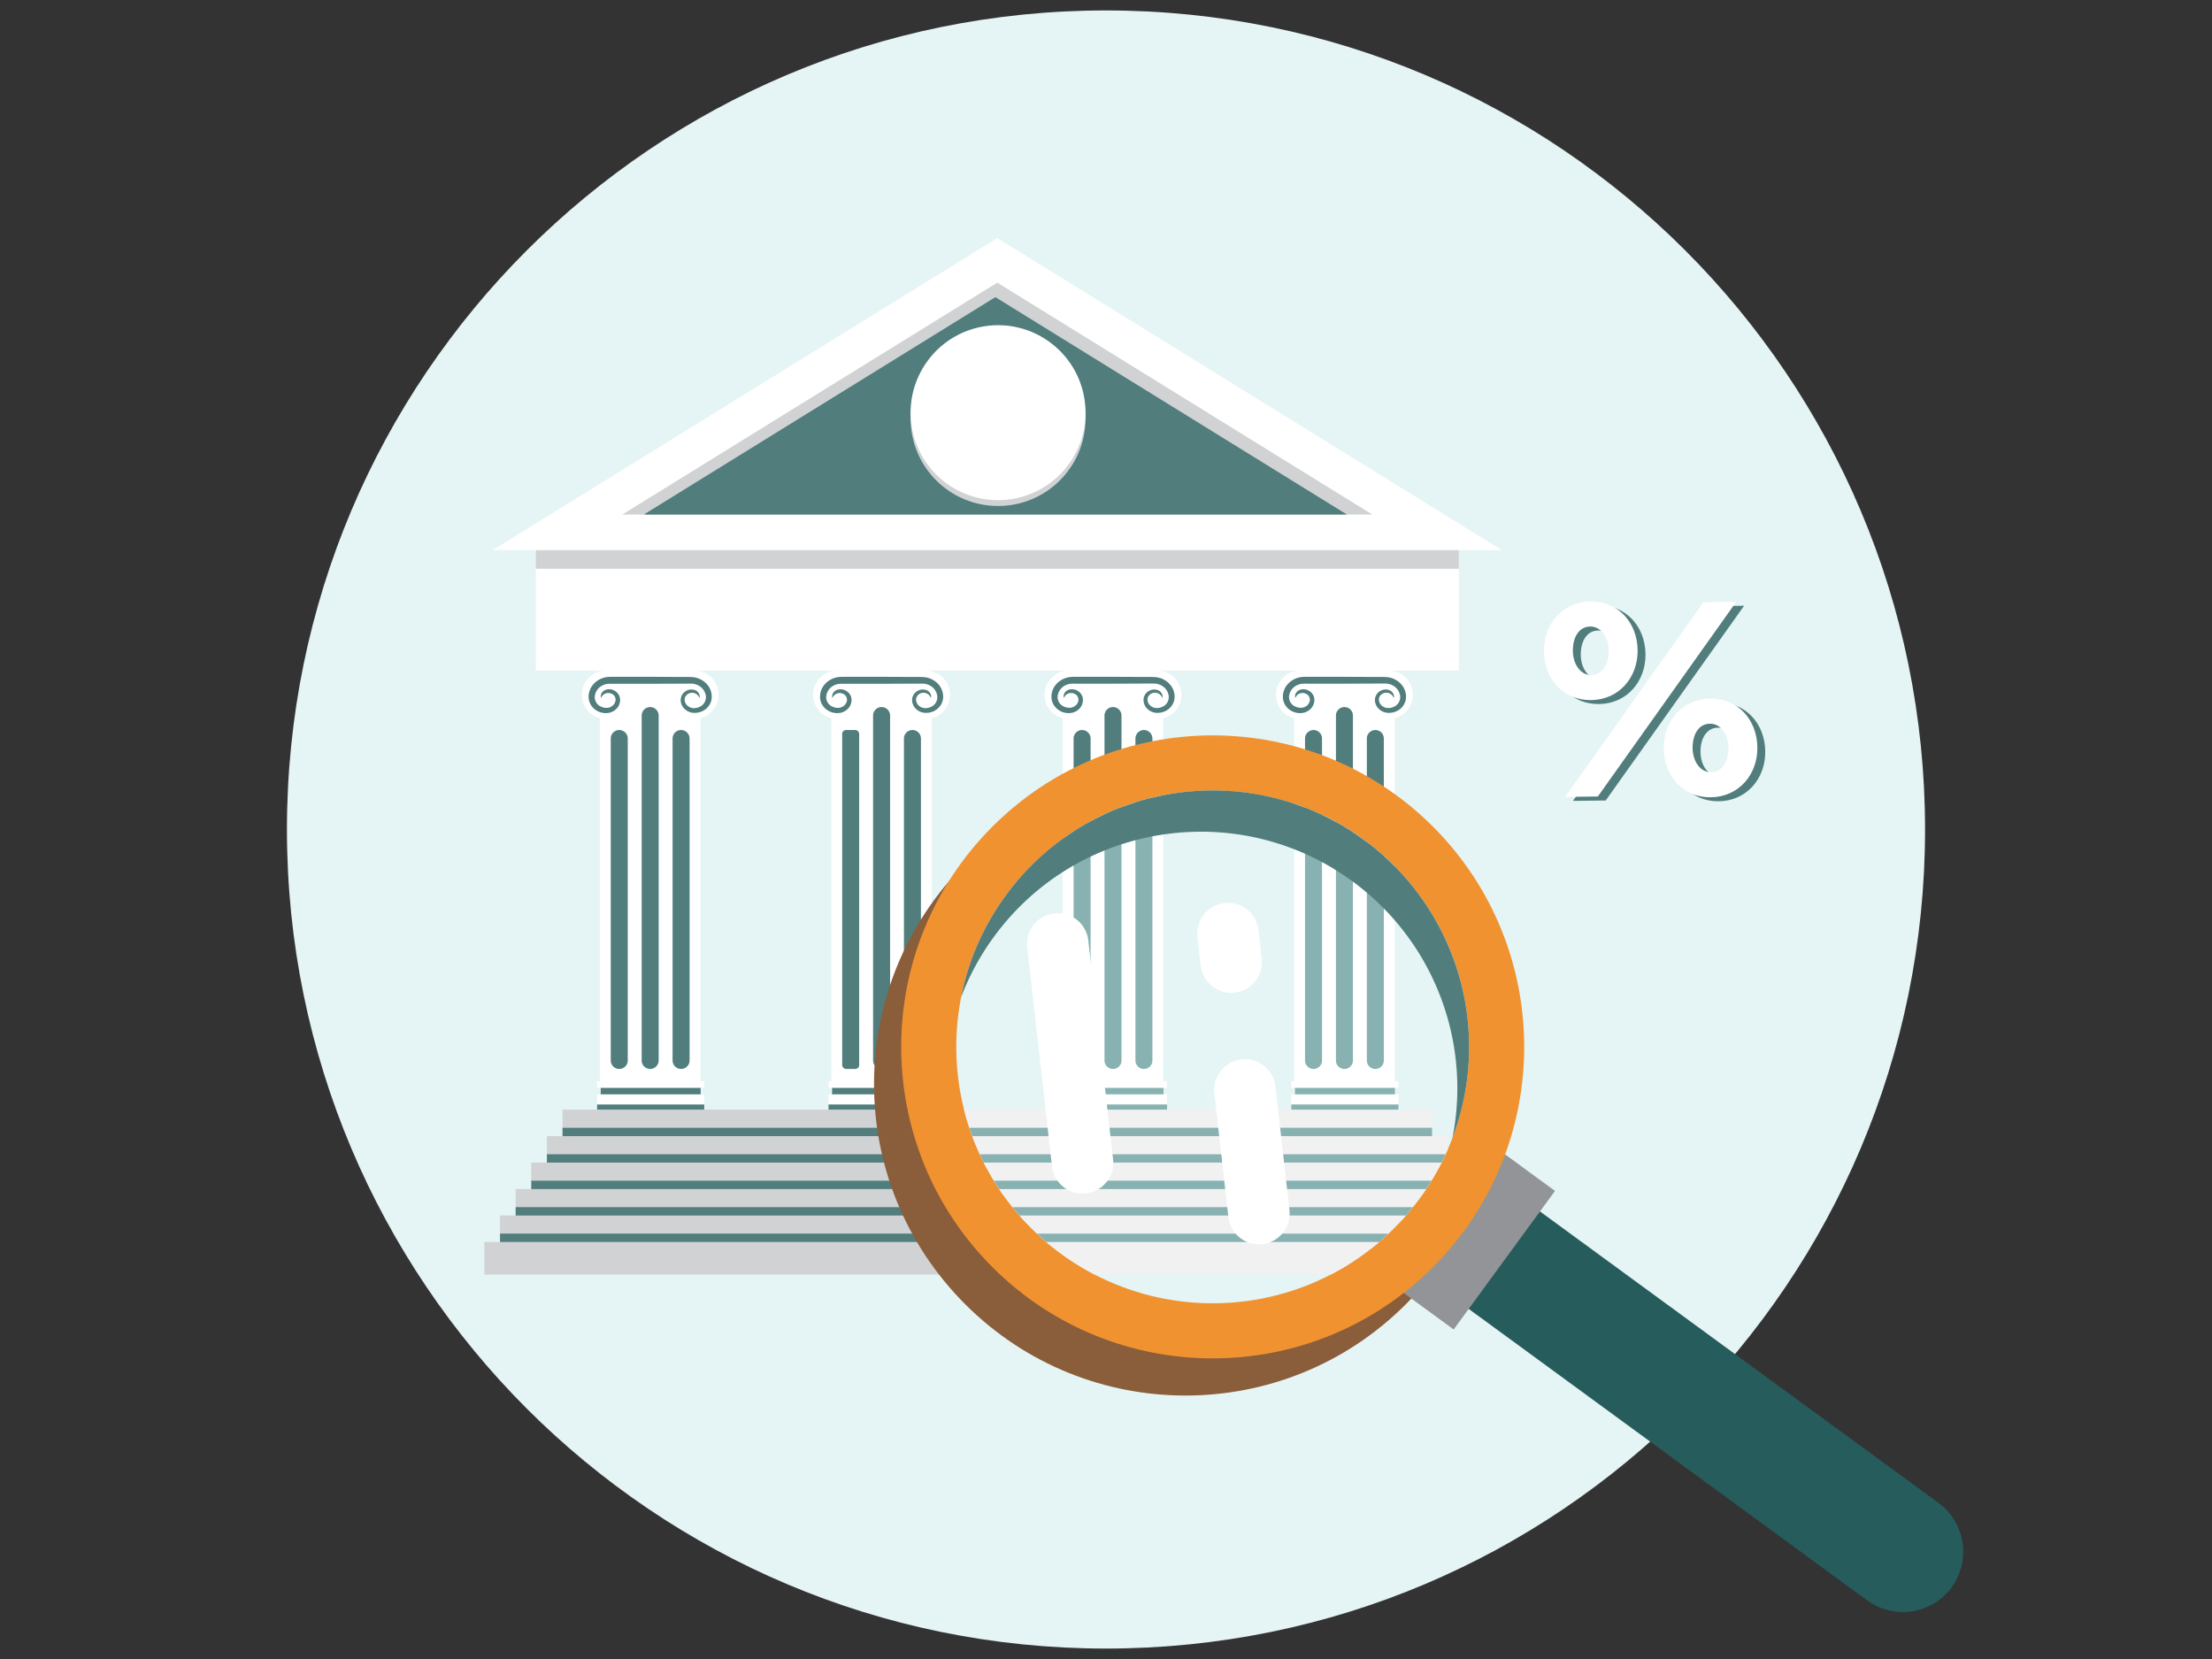 <svg xmlns="http://www.w3.org/2000/svg" xmlns:xlink="http://www.w3.org/1999/xlink" width="1600" height="1200" viewBox="0 0 1600 1200">
  <rect x="0" y="0" width="1600" height="1200" fill="#333333" stroke="none"/>
  <defs>
    <style>
      .cls-1 {
        fill: none;
      }

      .cls-2 {
        isolation: isolate;
      }

      .cls-3 {
        fill: #e5f4f4;
      }

      .cls-4 {
        fill: #517d7d;
      }

      .cls-5 {
        fill: #fff;
      }

      .cls-6 {
        fill: #d0d2d3;
      }

      .cls-7 {
        fill: #8a5d3b;
      }

      .cls-8 {
        fill: #265c5c;
      }

      .cls-9 {
        fill: #929497;
      }

      .cls-10 {
        fill: #f09230;
      }

      .cls-11 {
        clip-path: url(#clip-path);
      }

      .cls-12 {
        fill: #f1f1f2;
      }

      .cls-13 {
        fill: #87b2b1;
      }

      .cls-14 {
        mix-blend-mode: screen;
      }
    </style>
    <clipPath id="clip-path">
      <circle class="cls-1" cx="877.17" cy="757.24" r="185.47" transform="translate(-278.53 842.05) rotate(-45)"/>
    </clipPath>
  </defs>
  <title>Likvidum_illustration</title>
  <g class="cls-2">
    <g id="background">
      <path class="cls-3" d="M1392.45,600c0,327.2-265.25,592.45-592.46,592.45S207.55,927.2,207.55,600,472.8,7.55,800,7.55,1392.45,272.8,1392.45,600Z"/>
    </g>
    <g id="illustration">
      <g>
        <g>
          <path class="cls-4" d="M1122.47,474c-.25-19.74,13.3-35.86,33.63-36.11,20.14-.26,33.89,15.32,34.14,35.25.25,19.54-13.3,35.86-33.64,36.11C1136.47,509.52,1122.72,493.94,1122.47,474Zm115.38-35.55,23.72-.3L1161.47,579l-23.72.3Zm-68.54,35c-.12-9.37-5.4-17.48-13.38-17.38-8.37.11-12.65,8.13-12.53,17.7.11,9.37,5.4,17.48,13.37,17.38C1165.15,491,1169.43,482.78,1169.31,473.42Zm39.77,70.87c-.25-19.74,13.3-35.86,33.64-36.11,20.13-.26,33.88,15.32,34.13,35.25.25,19.54-13.3,35.86-33.63,36.11C1223.08,579.8,1209.33,564.22,1209.08,544.29Zm46.84-.59c-.11-9.37-5.4-17.48-13.37-17.38-8.38.11-12.66,8.14-12.54,17.7.12,9.37,5.4,17.48,13.38,17.38C1251.76,561.29,1256,553.07,1255.92,543.7Z"/>
          <path class="cls-5" d="M1116.76,471.16c-.25-19.74,13.31-35.86,33.64-36.12,20.13-.25,33.89,15.33,34.14,35.26.24,19.54-13.31,35.85-33.64,36.11C1130.77,506.66,1117,491.09,1116.76,471.16Zm115.39-35.55,23.72-.3-100.1,140.82-23.72.3Zm-68.54,34.95c-.12-9.36-5.41-17.47-13.38-17.37-8.37.1-12.66,8.13-12.54,17.7.12,9.37,5.41,17.48,13.38,17.38C1159.44,488.16,1163.72,479.93,1163.61,470.56Zm39.77,70.88c-.25-19.74,13.3-35.86,33.63-36.11,20.14-.26,33.89,15.32,34.14,35.25.25,19.54-13.3,35.86-33.64,36.11C1217.38,577,1203.63,561.37,1203.38,541.44Zm46.84-.59c-.12-9.37-5.4-17.48-13.38-17.38-8.37.11-12.65,8.13-12.53,17.7.11,9.37,5.4,17.48,13.37,17.38C1246.06,558.44,1250.34,550.21,1250.22,540.85Z"/>
        </g>
        <g>
          <g>
            <g>
              <rect class="cls-6" x="406.9" y="802.65" width="628.94" height="23.55"/>
              <rect class="cls-6" x="395.6" y="821.79" width="651.55" height="23.55"/>
              <rect class="cls-6" x="384.29" y="840.93" width="674.16" height="23.55"/>
              <rect class="cls-6" x="372.99" y="860.07" width="696.76" height="23.55"/>
              <rect class="cls-6" x="361.69" y="879.21" width="719.37" height="23.55"/>
              <rect class="cls-6" x="350.38" y="898.35" width="741.98" height="23.55"/>
            </g>
            <g>
              <rect class="cls-4" x="406.9" y="815.75" width="628.94" height="6.04"/>
              <rect class="cls-4" x="395.6" y="834.89" width="651.55" height="6.04"/>
              <rect class="cls-4" x="384.29" y="854.03" width="674.16" height="6.04"/>
              <rect class="cls-4" x="372.99" y="873.17" width="696.76" height="6.04"/>
              <rect class="cls-4" x="361.69" y="892.31" width="719.37" height="6.04"/>
            </g>
          </g>
          <g>
            <g>
              <rect class="cls-5" x="936.11" y="486.17" width="72.71" height="306.4" transform="translate(1944.93 1278.74) rotate(180)"/>
              <path class="cls-5" d="M940.46,485.07h64a17.51,17.51,0,1,1-15.35,9.07H955.81a17.52,17.52,0,1,1-15.35-9.07Z"/>
              <path class="cls-4" d="M1008.1,504.91c.72-2.07-.71-4.65-2.91-5.6a7.66,7.66,0,0,0-6.83.53,7.49,7.49,0,0,0-3.81,5.93,8.89,8.89,0,0,0,2.4,6.6,10.23,10.23,0,0,0,6.23,3.19,12.86,12.86,0,0,0,6.82-1.06,11.63,11.63,0,0,0,6.72-7.95,12.38,12.38,0,0,0,.25-3.62,13.6,13.6,0,0,0-2.37-6.65,15.35,15.35,0,0,0-5.24-4.64,16,16,0,0,0-6.69-1.9c-1.24-.09-2.08-.05-3.13-.08l-3,0-24-.1-24,0-3,0c-1,0-1.88,0-3.13.07a16.12,16.12,0,0,0-6.73,1.9,15.43,15.43,0,0,0-5.28,4.66,13.77,13.77,0,0,0-2.42,6.7,12.66,12.66,0,0,0,.24,3.66,11.88,11.88,0,0,0,6.78,8.1,13.08,13.08,0,0,0,6.93,1.08,10.48,10.48,0,0,0,6.35-3.25,9.1,9.1,0,0,0,2.43-6.75,7.64,7.64,0,0,0-3.89-6.06,7.81,7.81,0,0,0-7-.53c-2.24,1-3.67,3.67-2.85,5.74a5.45,5.45,0,0,1,3.75-3.43,5.84,5.84,0,0,1,4.56.73,4.57,4.57,0,0,1,2.19,3.72,5.74,5.74,0,0,1-1.76,4.14,6.81,6.81,0,0,1-4.23,1.89,9.43,9.43,0,0,1-4.75-.95,7.46,7.46,0,0,1-4.29-7.66,10,10,0,0,1,5.46-7.55,11.22,11.22,0,0,1,4.76-1.24c.74-.05,1.91,0,2.86,0l3,0,24,0,24-.1,3,0c1,0,2.12-.05,2.88,0a11.24,11.24,0,0,1,4.79,1.24,10.11,10.11,0,0,1,5.55,7.61,7.61,7.61,0,0,1-4.34,7.85,9.41,9.41,0,0,1-4.86,1,6.92,6.92,0,0,1-4.34-2,5.87,5.87,0,0,1-1.8-4.28,4.74,4.74,0,0,1,2.28-3.86A5.58,5.58,0,0,1,1008.1,504.91Z"/>
              <rect class="cls-4" x="936.62" y="784.47" width="72.37" height="10.35" transform="translate(1945.61 1579.29) rotate(180)"/>
              <rect class="cls-5" x="934.06" y="791.55" width="77.49" height="11.09" transform="translate(1945.61 1594.2) rotate(180)"/>
              <rect class="cls-4" x="934.06" y="798.9" width="77.49" height="3.74" transform="translate(1945.61 1601.55) rotate(180)"/>
              <rect class="cls-5" x="934.06" y="782.04" width="77.49" height="4.85" transform="translate(1945.61 1568.94) rotate(180)"/>
              <path class="cls-4" d="M972.46,773.21h0a6.14,6.14,0,0,0,6.15-6.14V517.58a6.14,6.14,0,0,0-6.15-6.14h0a6.14,6.14,0,0,0-6.14,6.14V767.07A6.14,6.14,0,0,0,972.46,773.21Z"/>
              <path class="cls-4" d="M950.1,773.21h0a6.14,6.14,0,0,0,6.15-6.14V534.19a6.14,6.14,0,0,0-6.15-6.14h0a6.14,6.14,0,0,0-6.14,6.14V767.07A6.14,6.14,0,0,0,950.1,773.21Z"/>
              <path class="cls-4" d="M994.82,773.21h0a6.14,6.14,0,0,1-6.14-6.14V534.19a6.14,6.14,0,0,1,6.14-6.14h0a6.14,6.14,0,0,1,6.15,6.14V767.07A6.14,6.14,0,0,1,994.82,773.21Z"/>
            </g>
            <g>
              <rect class="cls-5" x="768.71" y="486.17" width="72.71" height="306.4" transform="translate(1610.14 1278.74) rotate(180)"/>
              <path class="cls-5" d="M773.07,485.07h64a17.51,17.51,0,1,1-15.34,9.07H788.41a17.52,17.52,0,1,1-15.34-9.07Z"/>
              <path class="cls-4" d="M840.71,504.91c.71-2.07-.71-4.65-2.91-5.6a7.68,7.68,0,0,0-6.84.53,7.51,7.51,0,0,0-3.8,5.93,8.88,8.88,0,0,0,2.39,6.6,10.26,10.26,0,0,0,6.24,3.19,12.89,12.89,0,0,0,6.82-1.06,12.14,12.14,0,0,0,5.31-4.59,11.84,11.84,0,0,0,1.4-3.36,12.39,12.39,0,0,0,.26-3.62,13.61,13.61,0,0,0-2.38-6.65,15.23,15.23,0,0,0-5.23-4.64,16.05,16.05,0,0,0-6.69-1.9c-1.25-.09-2.08-.05-3.13-.08l-3,0-24-.1-24,0-3,0c-1,0-1.88,0-3.13.07a16.08,16.08,0,0,0-6.73,1.9,15.34,15.34,0,0,0-5.28,4.66,13.67,13.67,0,0,0-2.42,6.7,12.66,12.66,0,0,0,.24,3.66,11.87,11.87,0,0,0,1.41,3.41,12.41,12.41,0,0,0,5.37,4.69,13,13,0,0,0,6.92,1.08,10.45,10.45,0,0,0,6.35-3.25,9.11,9.11,0,0,0,2.44-6.75,7.68,7.68,0,0,0-3.9-6.06,7.81,7.81,0,0,0-7-.53c-2.24,1-3.67,3.67-2.85,5.74a5.47,5.47,0,0,1,3.75-3.43,5.87,5.87,0,0,1,4.57.73,4.59,4.59,0,0,1,2.19,3.72,5.74,5.74,0,0,1-1.76,4.14,6.81,6.81,0,0,1-4.23,1.89,9.43,9.43,0,0,1-4.75-.95,7.45,7.45,0,0,1-4.29-7.66,9.94,9.94,0,0,1,5.46-7.55,11.17,11.17,0,0,1,4.75-1.24c.75-.05,1.92,0,2.87,0l3,0,24,0,24-.1,3,0c1,0,2.12-.05,2.87,0a11.17,11.17,0,0,1,4.79,1.24,10.09,10.09,0,0,1,5.55,7.61,7.61,7.61,0,0,1-4.34,7.85,9.39,9.39,0,0,1-4.85,1,6.94,6.94,0,0,1-4.35-2,5.91,5.91,0,0,1-1.8-4.28,4.77,4.77,0,0,1,2.28-3.86A5.59,5.59,0,0,1,840.71,504.91Z"/>
              <rect class="cls-4" x="769.22" y="784.47" width="72.37" height="10.35" transform="translate(1610.82 1579.29) rotate(180)"/>
              <rect class="cls-5" x="766.66" y="791.55" width="77.49" height="11.09" transform="translate(1610.82 1594.2) rotate(180)"/>
              <rect class="cls-4" x="766.66" y="798.9" width="77.49" height="3.74" transform="translate(1610.82 1601.55) rotate(180)"/>
              <rect class="cls-5" x="766.66" y="782.04" width="77.49" height="4.85" transform="translate(1610.82 1568.94) rotate(180)"/>
              <path class="cls-4" d="M805.07,773.21h0a6.14,6.14,0,0,0,6.14-6.14V517.58a6.14,6.14,0,0,0-6.14-6.14h0a6.15,6.15,0,0,0-6.15,6.14V767.07A6.15,6.15,0,0,0,805.07,773.21Z"/>
              <path class="cls-4" d="M782.71,773.21h0a6.14,6.14,0,0,0,6.14-6.14V534.19a6.14,6.14,0,0,0-6.14-6.14h0a6.15,6.15,0,0,0-6.15,6.14V767.07A6.15,6.15,0,0,0,782.71,773.21Z"/>
              <path class="cls-4" d="M827.43,773.21h0a6.14,6.14,0,0,1-6.14-6.14V534.19a6.14,6.14,0,0,1,6.14-6.14h0a6.14,6.14,0,0,1,6.14,6.14V767.07A6.14,6.14,0,0,1,827.43,773.21Z"/>
            </g>
            <g>
              <rect class="cls-5" x="601.32" y="486.17" width="72.71" height="306.4" transform="translate(1275.35 1278.74) rotate(180)"/>
              <path class="cls-5" d="M605.67,485.07h64a17.51,17.51,0,1,1-15.35,9.07H621a17.52,17.52,0,1,1-15.35-9.07Z"/>
              <path class="cls-4" d="M673.31,504.91c.72-2.07-.71-4.65-2.9-5.6a7.67,7.67,0,0,0-6.84.53,7.46,7.46,0,0,0-3.8,5.93,8.88,8.88,0,0,0,2.39,6.6,10.23,10.23,0,0,0,6.23,3.19,12.86,12.86,0,0,0,6.82-1.06,12.17,12.17,0,0,0,5.32-4.59,11.84,11.84,0,0,0,1.4-3.36,12.38,12.38,0,0,0,.25-3.62,13.5,13.5,0,0,0-2.37-6.65,15.35,15.35,0,0,0-5.24-4.64,16,16,0,0,0-6.69-1.9c-1.24-.09-2.07-.05-3.12-.08l-3,0-24-.1-24,0-3,0c-1.05,0-1.88,0-3.13.07a16.12,16.12,0,0,0-6.73,1.9,15.43,15.43,0,0,0-5.28,4.66,13.77,13.77,0,0,0-2.42,6.7,12.66,12.66,0,0,0,.24,3.66,11.86,11.86,0,0,0,6.79,8.1,13,13,0,0,0,6.92,1.08,10.48,10.48,0,0,0,6.35-3.25,9.1,9.1,0,0,0,2.43-6.75A7.64,7.64,0,0,0,612,499.7a7.81,7.81,0,0,0-7-.53c-2.24,1-3.67,3.67-2.85,5.74a5.45,5.45,0,0,1,3.75-3.43,5.87,5.87,0,0,1,4.57.73,4.58,4.58,0,0,1,2.18,3.72,5.7,5.7,0,0,1-1.76,4.14A6.79,6.79,0,0,1,606.7,512a9.45,9.45,0,0,1-4.76-.95,7.44,7.44,0,0,1-4.28-7.66,9.92,9.92,0,0,1,5.45-7.55,11.22,11.22,0,0,1,4.76-1.24c.74-.05,1.92,0,2.86,0l3,0,24,0,24-.1,3,0c1,0,2.11-.05,2.87,0a11.24,11.24,0,0,1,4.79,1.24,10.09,10.09,0,0,1,5.55,7.61,7.61,7.61,0,0,1-4.34,7.85,9.41,9.41,0,0,1-4.86,1,6.94,6.94,0,0,1-4.34-2,5.91,5.91,0,0,1-1.8-4.28,4.77,4.77,0,0,1,2.28-3.86A5.58,5.58,0,0,1,673.31,504.91Z"/>
              <rect class="cls-4" x="601.83" y="784.47" width="72.37" height="10.35" transform="translate(1276.03 1579.29) rotate(180)"/>
              <rect class="cls-5" x="599.27" y="791.55" width="77.49" height="11.09" transform="translate(1276.03 1594.2) rotate(180)"/>
              <rect class="cls-4" x="599.27" y="798.9" width="77.49" height="3.74" transform="translate(1276.03 1601.55) rotate(180)"/>
              <rect class="cls-5" x="599.27" y="782.04" width="77.49" height="4.85" transform="translate(1276.03 1568.94) rotate(180)"/>
              <path class="cls-4" d="M637.68,773.21h0a6.14,6.14,0,0,0,6.14-6.14V517.58a6.14,6.14,0,0,0-6.14-6.14h0a6.14,6.14,0,0,0-6.15,6.14V767.07A6.14,6.14,0,0,0,637.68,773.21Z"/>
              <rect class="cls-4" x="609.17" y="528.05" width="12.29" height="245.17" rx="2.77" transform="translate(1230.63 1301.26) rotate(180)"/>
              <path class="cls-4" d="M660,773.21h0a6.14,6.14,0,0,1-6.15-6.14V534.19a6.14,6.14,0,0,1,6.15-6.14h0a6.14,6.14,0,0,1,6.14,6.14V767.07A6.14,6.14,0,0,1,660,773.21Z"/>
            </g>
            <g>
              <rect class="cls-5" x="433.92" y="486.17" width="72.71" height="306.4" transform="translate(940.56 1278.74) rotate(180)"/>
              <path class="cls-5" d="M438.28,485.07h64a17.51,17.51,0,1,1-15.34,9.07H453.62a17.51,17.51,0,1,1-15.34-9.07Z"/>
              <path class="cls-4" d="M505.92,504.91c.72-2.07-.71-4.65-2.91-5.6a7.68,7.68,0,0,0-6.84.53,7.51,7.51,0,0,0-3.8,5.93,8.85,8.85,0,0,0,2.4,6.6,10.23,10.23,0,0,0,6.23,3.19,12.88,12.88,0,0,0,6.82-1.06,11.71,11.71,0,0,0,6.72-7.95,12.73,12.73,0,0,0,.25-3.62,13.7,13.7,0,0,0-2.37-6.65,15.35,15.35,0,0,0-5.24-4.64,16.05,16.05,0,0,0-6.69-1.9c-1.24-.09-2.08-.05-3.13-.08l-3,0-24-.1-24,0-3,0c-1,0-1.88,0-3.13.07a16.08,16.08,0,0,0-6.73,1.9,15.34,15.34,0,0,0-5.28,4.66,13.67,13.67,0,0,0-2.42,6.7,12.66,12.66,0,0,0,.24,3.66,11.87,11.87,0,0,0,1.41,3.41,12.41,12.41,0,0,0,5.37,4.69,13.06,13.06,0,0,0,6.93,1.08,10.51,10.51,0,0,0,6.35-3.25,9.1,9.1,0,0,0,2.43-6.75,7.68,7.68,0,0,0-3.9-6.06,7.79,7.79,0,0,0-7-.53c-2.24,1-3.67,3.67-2.85,5.74a5.44,5.44,0,0,1,3.74-3.43,5.86,5.86,0,0,1,4.57.73,4.57,4.57,0,0,1,2.19,3.72,5.74,5.74,0,0,1-1.76,4.14A6.81,6.81,0,0,1,439.3,512a9.43,9.43,0,0,1-4.75-.95,7.46,7.46,0,0,1-4.29-7.66,10,10,0,0,1,5.46-7.55,11.17,11.17,0,0,1,4.75-1.24c.75-.05,1.92,0,2.87,0l3,0,24,0,24-.1,3,0c.95,0,2.12-.05,2.87,0a11.25,11.25,0,0,1,4.8,1.24,10.14,10.14,0,0,1,5.55,7.61,7.64,7.64,0,0,1-4.34,7.85,9.45,9.45,0,0,1-4.86,1,6.94,6.94,0,0,1-4.35-2,6,6,0,0,1-1.8-4.28,4.79,4.79,0,0,1,2.28-3.86A5.59,5.59,0,0,1,505.92,504.91Z"/>
              <rect class="cls-4" x="434.44" y="784.47" width="72.37" height="10.35" transform="translate(941.25 1579.29) rotate(180)"/>
              <rect class="cls-5" x="431.88" y="791.55" width="77.49" height="11.09" transform="translate(941.25 1594.2) rotate(180)"/>
              <rect class="cls-4" x="431.88" y="798.9" width="77.49" height="3.74" transform="translate(941.25 1601.55) rotate(180)"/>
              <rect class="cls-5" x="431.88" y="782.04" width="77.49" height="4.85" transform="translate(941.25 1568.94) rotate(180)"/>
              <path class="cls-4" d="M470.28,773.21h0a6.15,6.15,0,0,0,6.15-6.14V517.58a6.15,6.15,0,0,0-6.15-6.14h0a6.14,6.14,0,0,0-6.14,6.14V767.07A6.14,6.14,0,0,0,470.28,773.21Z"/>
              <path class="cls-4" d="M447.92,773.21h0a6.15,6.15,0,0,0,6.15-6.14V534.19a6.15,6.15,0,0,0-6.15-6.14h0a6.14,6.14,0,0,0-6.14,6.14V767.07A6.14,6.14,0,0,0,447.92,773.21Z"/>
              <path class="cls-4" d="M492.64,773.21h0a6.14,6.14,0,0,1-6.14-6.14V534.19a6.14,6.14,0,0,1,6.14-6.14h0a6.14,6.14,0,0,1,6.15,6.14V767.07A6.14,6.14,0,0,1,492.64,773.21Z"/>
            </g>
          </g>
          <rect class="cls-5" x="387.53" y="387.66" width="667.69" height="97.41" transform="translate(1442.75 872.72) rotate(180)"/>
          <rect class="cls-6" x="387.53" y="387.66" width="667.69" height="23.73" transform="translate(1442.75 799.04) rotate(180)"/>
          <polygon class="cls-5" points="721.37 172.19 1086.42 397.94 356.32 397.94 721.37 172.19"/>
          <polygon class="cls-6" points="992.62 372.18 721.37 204.44 450.13 372.18 992.62 372.18"/>
          <polygon class="cls-4" points="974.25 372.18 719.97 214.93 465.7 372.18 974.25 372.18"/>
          <circle class="cls-6" cx="721.92" cy="302.74" r="63.27"/>
          <circle class="cls-5" cx="721.92" cy="298.56" r="63.27" transform="translate(-38.25 118.41) rotate(-9.14)"/>
        </g>
        <g>
          <circle class="cls-7" cx="857.52" cy="784.11" r="225.32" transform="translate(-303.29 836.02) rotate(-45)"/>
          <path class="cls-8" d="M1411.66,1148.12h0a43.68,43.68,0,0,1-61.05,9.48L1013.47,911,1065,840.51l337.15,246.56A43.69,43.69,0,0,1,1411.66,1148.12Z"/>
          <rect class="cls-9" x="1000.68" y="861.54" width="124.16" height="62.84" transform="translate(-285.38 1223.67) rotate(-53.82)"/>
          <circle class="cls-10" cx="877.17" cy="757.24" r="225.32" transform="translate(-278.53 842.05) rotate(-45)"/>
          <circle class="cls-3" cx="877.17" cy="757.24" r="185.47" transform="translate(-278.53 842.05) rotate(-45)"/>
          <g class="cls-11">
            <g>
              <g>
                <g>
                  <rect class="cls-12" x="406.9" y="802.65" width="628.94" height="23.55"/>
                  <rect class="cls-12" x="395.6" y="821.79" width="651.55" height="23.55"/>
                  <rect class="cls-12" x="384.29" y="840.93" width="674.16" height="23.55"/>
                  <rect class="cls-12" x="372.99" y="860.07" width="696.76" height="23.55"/>
                  <rect class="cls-12" x="361.69" y="879.21" width="719.37" height="23.55"/>
                  <rect class="cls-12" x="350.38" y="898.35" width="741.98" height="23.55"/>
                </g>
                <g>
                  <rect class="cls-13" x="406.9" y="815.75" width="628.94" height="6.04"/>
                  <rect class="cls-13" x="395.6" y="834.89" width="651.55" height="6.04"/>
                  <rect class="cls-13" x="384.29" y="854.03" width="674.16" height="6.04"/>
                  <rect class="cls-13" x="372.99" y="873.17" width="696.76" height="6.04"/>
                  <rect class="cls-13" x="361.69" y="892.31" width="719.37" height="6.04"/>
                </g>
              </g>
              <g>
                <g>
                  <rect class="cls-5" x="936.11" y="486.17" width="72.71" height="306.4" transform="translate(1944.93 1278.74) rotate(180)"/>
                  <path class="cls-5" d="M940.46,485.07h64a17.51,17.51,0,1,1-15.35,9.07H955.81a17.52,17.52,0,1,1-15.35-9.07Z"/>
                  <path class="cls-13" d="M1008.1,504.91c.72-2.07-.71-4.65-2.91-5.6a7.66,7.66,0,0,0-6.83.53,7.49,7.49,0,0,0-3.81,5.93,8.89,8.89,0,0,0,2.4,6.6,10.23,10.23,0,0,0,6.23,3.19,12.86,12.86,0,0,0,6.82-1.06,11.63,11.63,0,0,0,6.72-7.95,12.38,12.38,0,0,0,.25-3.62,13.6,13.6,0,0,0-2.37-6.65,15.35,15.35,0,0,0-5.24-4.64,16,16,0,0,0-6.69-1.9c-1.24-.09-2.08-.05-3.13-.08l-3,0-24-.1-24,0-3,0c-1,0-1.88,0-3.13.07a16.12,16.12,0,0,0-6.73,1.9,15.43,15.43,0,0,0-5.28,4.66,13.77,13.77,0,0,0-2.42,6.7,12.66,12.66,0,0,0,.24,3.66,11.88,11.88,0,0,0,6.78,8.1,13.08,13.08,0,0,0,6.93,1.08,10.48,10.48,0,0,0,6.35-3.25,9.1,9.1,0,0,0,2.43-6.75,7.64,7.64,0,0,0-3.89-6.06,7.81,7.81,0,0,0-7-.53c-2.24,1-3.67,3.67-2.85,5.74a5.45,5.45,0,0,1,3.75-3.43,5.84,5.84,0,0,1,4.56.73,4.57,4.57,0,0,1,2.19,3.72,5.74,5.74,0,0,1-1.76,4.14,6.81,6.81,0,0,1-4.23,1.89,9.43,9.43,0,0,1-4.75-.95,7.46,7.46,0,0,1-4.29-7.66,10,10,0,0,1,5.46-7.55,11.22,11.22,0,0,1,4.76-1.24c.74-.05,1.91,0,2.86,0l3,0,24,0,24-.1,3,0c1,0,2.12-.05,2.88,0a11.24,11.24,0,0,1,4.79,1.24,10.11,10.11,0,0,1,5.55,7.61,7.61,7.61,0,0,1-4.34,7.85,9.41,9.41,0,0,1-4.86,1,6.92,6.92,0,0,1-4.34-2,5.87,5.87,0,0,1-1.8-4.28,4.74,4.74,0,0,1,2.28-3.86A5.58,5.58,0,0,1,1008.1,504.91Z"/>
                  <rect class="cls-13" x="936.62" y="784.47" width="72.37" height="10.35" transform="translate(1945.61 1579.29) rotate(180)"/>
                  <rect class="cls-5" x="934.06" y="791.55" width="77.49" height="11.09" transform="translate(1945.61 1594.2) rotate(180)"/>
                  <rect class="cls-13" x="934.06" y="798.9" width="77.49" height="3.74" transform="translate(1945.61 1601.55) rotate(180)"/>
                  <rect class="cls-5" x="934.06" y="782.04" width="77.49" height="4.85" transform="translate(1945.61 1568.94) rotate(180)"/>
                  <path class="cls-13" d="M972.46,773.21h0a6.14,6.14,0,0,0,6.15-6.14V517.58a6.14,6.14,0,0,0-6.15-6.14h0a6.14,6.14,0,0,0-6.14,6.14V767.07A6.14,6.14,0,0,0,972.46,773.21Z"/>
                  <path class="cls-13" d="M950.1,773.21h0a6.14,6.14,0,0,0,6.15-6.14V534.19a6.14,6.14,0,0,0-6.15-6.14h0a6.14,6.14,0,0,0-6.14,6.14V767.07A6.14,6.14,0,0,0,950.1,773.21Z"/>
                  <path class="cls-13" d="M994.82,773.21h0a6.14,6.14,0,0,1-6.14-6.14V534.19a6.14,6.14,0,0,1,6.14-6.14h0a6.14,6.14,0,0,1,6.15,6.14V767.07A6.14,6.14,0,0,1,994.82,773.21Z"/>
                </g>
                <g>
                  <rect class="cls-5" x="768.71" y="486.17" width="72.71" height="306.4" transform="translate(1610.14 1278.74) rotate(180)"/>
                  <path class="cls-5" d="M773.07,485.07h64a17.51,17.51,0,1,1-15.34,9.07H788.41a17.52,17.52,0,1,1-15.34-9.07Z"/>
                  <path class="cls-13" d="M840.71,504.91c.71-2.07-.71-4.65-2.91-5.6a7.68,7.68,0,0,0-6.84.53,7.51,7.51,0,0,0-3.8,5.93,8.88,8.88,0,0,0,2.39,6.6,10.26,10.26,0,0,0,6.24,3.19,12.89,12.89,0,0,0,6.82-1.06,12.14,12.14,0,0,0,5.31-4.59,11.84,11.84,0,0,0,1.4-3.36,12.39,12.39,0,0,0,.26-3.62,13.61,13.61,0,0,0-2.38-6.65,15.23,15.23,0,0,0-5.23-4.64,16.05,16.05,0,0,0-6.69-1.9c-1.25-.09-2.08-.05-3.13-.08l-3,0-24-.1-24,0-3,0c-1,0-1.88,0-3.13.07a16.08,16.08,0,0,0-6.73,1.9,15.34,15.34,0,0,0-5.28,4.66,13.67,13.67,0,0,0-2.42,6.7,12.66,12.66,0,0,0,.24,3.66,11.87,11.87,0,0,0,1.41,3.41,12.41,12.41,0,0,0,5.37,4.69,13,13,0,0,0,6.92,1.08,10.45,10.45,0,0,0,6.35-3.25,9.11,9.11,0,0,0,2.44-6.75,7.68,7.68,0,0,0-3.9-6.06,7.81,7.81,0,0,0-7-.53c-2.24,1-3.67,3.67-2.85,5.74a5.47,5.47,0,0,1,3.75-3.43,5.87,5.87,0,0,1,4.57.73,4.59,4.59,0,0,1,2.19,3.72,5.74,5.74,0,0,1-1.76,4.14,6.81,6.81,0,0,1-4.23,1.89,9.43,9.43,0,0,1-4.75-.95,7.45,7.45,0,0,1-4.29-7.66,9.94,9.94,0,0,1,5.46-7.55,11.17,11.17,0,0,1,4.75-1.24c.75-.05,1.92,0,2.87,0l3,0,24,0,24-.1,3,0c1,0,2.12-.05,2.87,0a11.17,11.17,0,0,1,4.79,1.24,10.09,10.09,0,0,1,5.55,7.61,7.61,7.61,0,0,1-4.34,7.85,9.39,9.39,0,0,1-4.85,1,6.94,6.94,0,0,1-4.35-2,5.91,5.91,0,0,1-1.8-4.28,4.77,4.77,0,0,1,2.28-3.86A5.59,5.59,0,0,1,840.71,504.91Z"/>
                  <rect class="cls-13" x="769.22" y="784.47" width="72.37" height="10.35" transform="translate(1610.82 1579.29) rotate(180)"/>
                  <rect class="cls-5" x="766.66" y="791.55" width="77.49" height="11.09" transform="translate(1610.82 1594.2) rotate(180)"/>
                  <rect class="cls-13" x="766.66" y="798.9" width="77.49" height="3.74" transform="translate(1610.82 1601.55) rotate(180)"/>
                  <rect class="cls-5" x="766.66" y="782.04" width="77.49" height="4.85" transform="translate(1610.82 1568.94) rotate(180)"/>
                  <path class="cls-13" d="M805.07,773.21h0a6.14,6.14,0,0,0,6.14-6.14V517.58a6.14,6.14,0,0,0-6.14-6.14h0a6.15,6.15,0,0,0-6.15,6.14V767.07A6.15,6.15,0,0,0,805.07,773.21Z"/>
                  <path class="cls-13" d="M782.71,773.21h0a6.14,6.14,0,0,0,6.14-6.14V534.19a6.14,6.14,0,0,0-6.14-6.14h0a6.15,6.15,0,0,0-6.15,6.14V767.07A6.15,6.15,0,0,0,782.71,773.21Z"/>
                  <path class="cls-13" d="M827.43,773.21h0a6.14,6.14,0,0,1-6.14-6.14V534.19a6.14,6.14,0,0,1,6.14-6.14h0a6.14,6.14,0,0,1,6.14,6.14V767.07A6.14,6.14,0,0,1,827.43,773.21Z"/>
                </g>
                <g>
                  <rect class="cls-5" x="601.32" y="486.17" width="72.71" height="306.4" transform="translate(1275.35 1278.74) rotate(180)"/>
                  <path class="cls-5" d="M605.67,485.07h64a17.51,17.51,0,1,1-15.35,9.07H621a17.52,17.52,0,1,1-15.35-9.07Z"/>
                  <path class="cls-13" d="M673.31,504.91c.72-2.07-.71-4.65-2.9-5.6a7.67,7.67,0,0,0-6.84.53,7.46,7.46,0,0,0-3.8,5.93,8.88,8.88,0,0,0,2.39,6.6,10.23,10.23,0,0,0,6.23,3.19,12.86,12.86,0,0,0,6.82-1.06,12.17,12.17,0,0,0,5.32-4.59,11.84,11.84,0,0,0,1.4-3.36,12.38,12.38,0,0,0,.25-3.62,13.5,13.5,0,0,0-2.37-6.65,15.35,15.35,0,0,0-5.24-4.64,16,16,0,0,0-6.69-1.9c-1.24-.09-2.07-.05-3.12-.08l-3,0-24-.1-24,0-3,0c-1.05,0-1.88,0-3.13.07a16.12,16.12,0,0,0-6.73,1.9,15.43,15.43,0,0,0-5.28,4.66,13.77,13.77,0,0,0-2.42,6.7,12.66,12.66,0,0,0,.24,3.66,11.86,11.86,0,0,0,6.79,8.1,13,13,0,0,0,6.92,1.08,10.48,10.48,0,0,0,6.35-3.25,9.1,9.1,0,0,0,2.43-6.75A7.64,7.64,0,0,0,612,499.7a7.81,7.81,0,0,0-7-.53c-2.24,1-3.67,3.67-2.85,5.74a5.45,5.45,0,0,1,3.75-3.43,5.87,5.87,0,0,1,4.57.73,4.58,4.58,0,0,1,2.18,3.72,5.7,5.7,0,0,1-1.76,4.14A6.79,6.79,0,0,1,606.7,512a9.45,9.45,0,0,1-4.76-.95,7.44,7.44,0,0,1-4.28-7.66,9.92,9.92,0,0,1,5.45-7.55,11.22,11.22,0,0,1,4.76-1.24c.74-.05,1.92,0,2.86,0l3,0,24,0,24-.1,3,0c1,0,2.11-.05,2.87,0a11.24,11.24,0,0,1,4.79,1.24,10.09,10.09,0,0,1,5.55,7.61,7.61,7.61,0,0,1-4.34,7.85,9.41,9.41,0,0,1-4.86,1,6.94,6.94,0,0,1-4.34-2,5.91,5.91,0,0,1-1.8-4.28,4.77,4.77,0,0,1,2.28-3.86A5.58,5.58,0,0,1,673.31,504.91Z"/>
                  <rect class="cls-13" x="601.83" y="784.47" width="72.37" height="10.35" transform="translate(1276.03 1579.29) rotate(180)"/>
                  <rect class="cls-5" x="599.27" y="791.55" width="77.49" height="11.09" transform="translate(1276.03 1594.2) rotate(180)"/>
                  <rect class="cls-13" x="599.27" y="798.9" width="77.49" height="3.74" transform="translate(1276.03 1601.55) rotate(180)"/>
                  <rect class="cls-5" x="599.27" y="782.04" width="77.49" height="4.85" transform="translate(1276.03 1568.94) rotate(180)"/>
                  <path class="cls-13" d="M637.68,773.21h0a6.14,6.14,0,0,0,6.14-6.14V517.58a6.14,6.14,0,0,0-6.14-6.14h0a6.14,6.14,0,0,0-6.15,6.14V767.07A6.14,6.14,0,0,0,637.68,773.21Z"/>
                  <rect class="cls-13" x="609.17" y="528.05" width="12.29" height="245.17" rx="2.77" transform="translate(1230.63 1301.26) rotate(180)"/>
                  <path class="cls-13" d="M660,773.21h0a6.14,6.14,0,0,1-6.15-6.14V534.19a6.14,6.14,0,0,1,6.15-6.14h0a6.14,6.14,0,0,1,6.14,6.14V767.07A6.14,6.14,0,0,1,660,773.21Z"/>
                </g>
                <g>
                  <rect class="cls-5" x="433.92" y="486.17" width="72.71" height="306.4" transform="translate(940.56 1278.74) rotate(180)"/>
                  <path class="cls-5" d="M438.28,485.07h64a17.51,17.51,0,1,1-15.34,9.07H453.62a17.51,17.51,0,1,1-15.34-9.07Z"/>
                  <path class="cls-13" d="M505.92,504.91c.72-2.07-.71-4.65-2.91-5.6a7.68,7.68,0,0,0-6.84.53,7.51,7.51,0,0,0-3.8,5.93,8.85,8.85,0,0,0,2.4,6.6,10.23,10.23,0,0,0,6.23,3.19,12.88,12.88,0,0,0,6.82-1.06,11.71,11.71,0,0,0,6.72-7.95,12.73,12.73,0,0,0,.25-3.62,13.7,13.7,0,0,0-2.37-6.65,15.35,15.35,0,0,0-5.24-4.64,16.05,16.05,0,0,0-6.69-1.9c-1.24-.09-2.08-.05-3.13-.08l-3,0-24-.1-24,0-3,0c-1,0-1.88,0-3.13.07a16.08,16.08,0,0,0-6.73,1.9,15.34,15.34,0,0,0-5.28,4.66,13.67,13.67,0,0,0-2.42,6.7,12.66,12.66,0,0,0,.24,3.66,11.87,11.87,0,0,0,1.41,3.41,12.41,12.41,0,0,0,5.37,4.69,13.06,13.06,0,0,0,6.93,1.08,10.51,10.51,0,0,0,6.35-3.25,9.1,9.1,0,0,0,2.43-6.75,7.68,7.68,0,0,0-3.9-6.06,7.79,7.79,0,0,0-7-.53c-2.24,1-3.67,3.67-2.85,5.74a5.44,5.44,0,0,1,3.74-3.43,5.86,5.86,0,0,1,4.57.73,4.57,4.57,0,0,1,2.19,3.72,5.74,5.74,0,0,1-1.76,4.14A6.81,6.81,0,0,1,439.3,512a9.43,9.43,0,0,1-4.75-.95,7.46,7.46,0,0,1-4.29-7.66,10,10,0,0,1,5.46-7.55,11.17,11.17,0,0,1,4.75-1.24c.75-.05,1.92,0,2.87,0l3,0,24,0,24-.1,3,0c.95,0,2.12-.05,2.87,0a11.25,11.25,0,0,1,4.8,1.24,10.14,10.14,0,0,1,5.55,7.61,7.64,7.64,0,0,1-4.34,7.85,9.45,9.45,0,0,1-4.86,1,6.94,6.94,0,0,1-4.35-2,6,6,0,0,1-1.8-4.28,4.79,4.79,0,0,1,2.28-3.86A5.59,5.59,0,0,1,505.92,504.91Z"/>
                  <rect class="cls-13" x="434.44" y="784.47" width="72.37" height="10.35" transform="translate(941.25 1579.29) rotate(180)"/>
                  <rect class="cls-5" x="431.88" y="791.55" width="77.49" height="11.09" transform="translate(941.25 1594.2) rotate(180)"/>
                  <rect class="cls-13" x="431.88" y="798.9" width="77.49" height="3.74" transform="translate(941.25 1601.55) rotate(180)"/>
                  <rect class="cls-5" x="431.88" y="782.04" width="77.49" height="4.85" transform="translate(941.25 1568.94) rotate(180)"/>
                  <path class="cls-13" d="M470.28,773.21h0a6.15,6.15,0,0,0,6.15-6.14V517.58a6.15,6.15,0,0,0-6.15-6.14h0a6.14,6.14,0,0,0-6.14,6.14V767.07A6.14,6.14,0,0,0,470.28,773.21Z"/>
                  <path class="cls-13" d="M447.92,773.21h0a6.15,6.15,0,0,0,6.15-6.14V534.19a6.15,6.15,0,0,0-6.15-6.14h0a6.14,6.14,0,0,0-6.14,6.14V767.07A6.14,6.14,0,0,0,447.92,773.21Z"/>
                  <path class="cls-13" d="M492.64,773.21h0a6.14,6.14,0,0,1-6.14-6.14V534.19a6.14,6.14,0,0,1,6.14-6.14h0a6.14,6.14,0,0,1,6.15,6.14V767.07A6.14,6.14,0,0,1,492.64,773.21Z"/>
                </g>
              </g>
              <rect class="cls-5" x="387.53" y="387.66" width="667.69" height="97.41" transform="translate(1442.75 872.72) rotate(180)"/>
              <rect class="cls-12" x="387.53" y="387.66" width="667.69" height="23.73" transform="translate(1442.75 799.04) rotate(180)"/>
              <polygon class="cls-5" points="721.37 172.19 1086.42 397.94 356.32 397.94 721.37 172.19"/>
              <polygon class="cls-12" points="992.62 372.18 721.37 204.44 450.13 372.18 992.62 372.18"/>
              <polygon class="cls-13" points="974.25 372.18 719.97 214.93 465.7 372.18 974.25 372.18"/>
              <circle class="cls-12" cx="721.92" cy="302.74" r="63.27"/>
              <circle class="cls-5" cx="721.92" cy="298.56" r="63.27" transform="translate(-38.25 118.41) rotate(-9.14)"/>
            </g>
          </g>
          <path class="cls-4" d="M727.47,647.75a184.85,184.85,0,0,0-32.29,73.58,185.75,185.75,0,0,1,23.76-43.74c60.46-82.68,176.51-100.68,259.19-40.22A185.48,185.48,0,0,1,1050.63,823a185.54,185.54,0,0,0-64-215.46C904,547.06,787.93,565.07,727.47,647.75Z"/>
          <g class="cls-14">
            <path class="cls-5" d="M787.19,680.2l17.92,158.4a22.23,22.23,0,0,1-19.58,24.59h0a22.23,22.23,0,0,1-24.59-19.59L743,685.2a22.23,22.23,0,0,1,19.58-24.58h0A22.23,22.23,0,0,1,787.19,680.2Z"/>
          </g>
          <path class="cls-5" d="M910.34,672.79l2.33,20.58A22.23,22.23,0,0,1,893.09,718h0a22.23,22.23,0,0,1-24.59-19.59l-2.33-20.57a22.22,22.22,0,0,1,19.59-24.58h0A22.21,22.21,0,0,1,910.34,672.79Z"/>
          <path class="cls-5" d="M922.57,785.86l10.12,89.46a22.23,22.23,0,0,1-19.58,24.58h0a22.23,22.23,0,0,1-24.59-19.58L878.4,790.86A22.23,22.23,0,0,1,898,766.27h0A22.23,22.23,0,0,1,922.57,785.86Z"/>
        </g>
      </g>
    </g>
  </g>
</svg>
